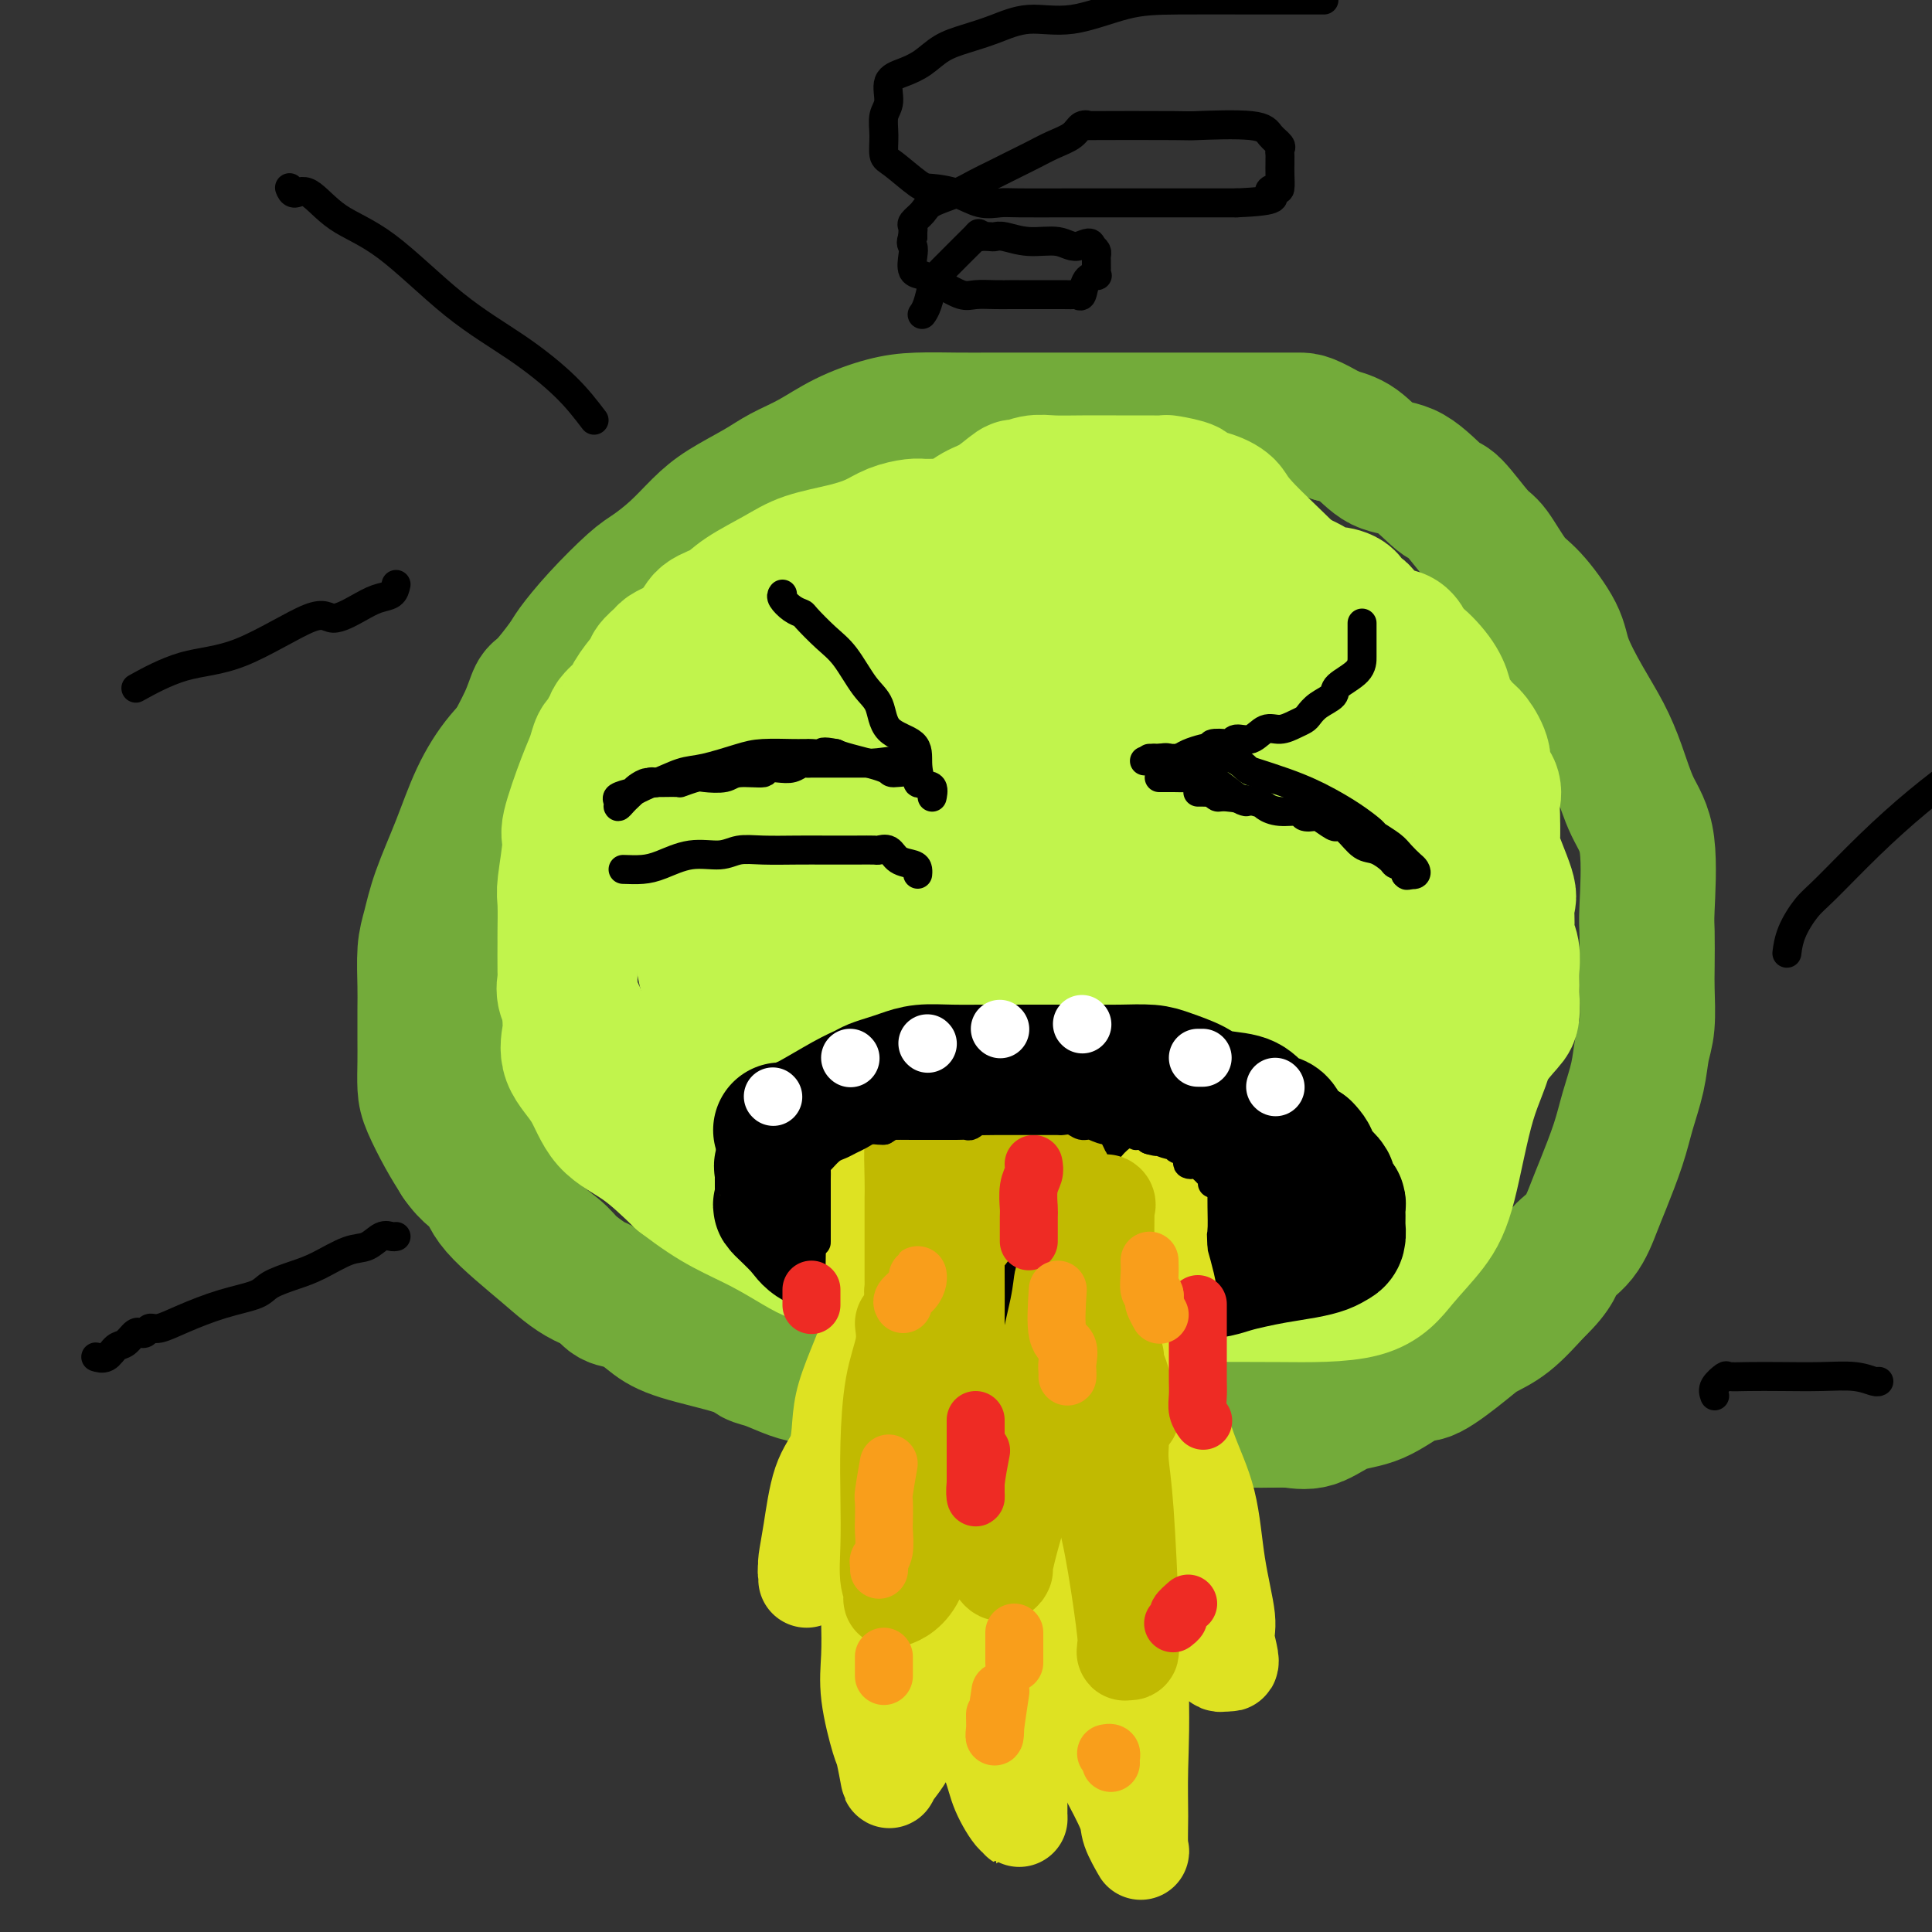 <svg viewBox='0 0 400 400' version='1.1' xmlns='http://www.w3.org/2000/svg' xmlns:xlink='http://www.w3.org/1999/xlink'><rect x="0" y="0" width="400" height="400" fill="#333333" stroke="none"/><g fill='none' stroke='rgb(115,171,58)' stroke-width='28' stroke-linecap='round' stroke-linejoin='round'><path d='M201,104c0.036,0.001 0.072,0.003 -2,0c-2.072,-0.003 -6.251,-0.009 -8,0c-1.749,0.009 -1.066,0.033 -2,0c-0.934,-0.033 -3.485,-0.121 -6,0c-2.515,0.121 -4.995,0.453 -7,1c-2.005,0.547 -3.535,1.310 -5,2c-1.465,0.690 -2.867,1.306 -4,2c-1.133,0.694 -1.999,1.467 -6,3c-4.001,1.533 -11.138,3.828 -16,6c-4.862,2.172 -7.450,4.222 -10,6c-2.550,1.778 -5.061,3.285 -6,4c-0.939,0.715 -0.304,0.637 -2,2c-1.696,1.363 -5.723,4.168 -8,6c-2.277,1.832 -2.804,2.692 -4,4c-1.196,1.308 -3.060,3.066 -4,5c-0.940,1.934 -0.955,4.045 -2,6c-1.045,1.955 -3.120,3.755 -5,6c-1.880,2.245 -3.565,4.936 -5,8c-1.435,3.064 -2.619,6.500 -4,10c-1.381,3.500 -2.958,7.063 -4,10c-1.042,2.937 -1.547,5.247 -2,7c-0.453,1.753 -0.853,2.950 -1,5c-0.147,2.050 -0.040,4.954 0,7c0.040,2.046 0.012,3.234 0,5c-0.012,1.766 -0.008,4.110 0,6c0.008,1.890 0.022,3.327 0,5c-0.022,1.673 -0.078,3.582 0,5c0.078,1.418 0.290,2.343 1,4c0.710,1.657 1.917,4.045 3,6c1.083,1.955 2.041,3.478 3,5'/><path d='M95,240c2.170,3.273 4.096,3.956 5,5c0.904,1.044 0.787,2.450 3,5c2.213,2.550 6.757,6.243 10,9c3.243,2.757 5.184,4.579 8,6c2.816,1.421 6.505,2.441 9,4c2.495,1.559 3.794,3.658 7,5c3.206,1.342 8.317,1.927 12,3c3.683,1.073 5.937,2.634 9,4c3.063,1.366 6.935,2.537 10,4c3.065,1.463 5.324,3.219 8,4c2.676,0.781 5.769,0.588 9,1c3.231,0.412 6.598,1.431 9,2c2.402,0.569 3.837,0.688 7,1c3.163,0.312 8.052,0.816 10,1c1.948,0.184 0.954,0.049 5,0c4.046,-0.049 13.131,-0.013 17,0c3.869,0.013 2.522,0.003 5,0c2.478,-0.003 8.779,0.002 13,0c4.221,-0.002 6.360,-0.011 8,0c1.640,0.011 2.781,0.042 4,0c1.219,-0.042 2.515,-0.156 4,0c1.485,0.156 3.159,0.582 5,0c1.841,-0.582 3.847,-2.172 6,-3c2.153,-0.828 4.451,-0.893 7,-2c2.549,-1.107 5.348,-3.256 7,-4c1.652,-0.744 2.155,-0.083 4,-1c1.845,-0.917 5.031,-3.411 7,-5c1.969,-1.589 2.723,-2.274 4,-3c1.277,-0.726 3.079,-1.493 5,-3c1.921,-1.507 3.960,-3.753 6,-6'/><path d='M318,267c4.336,-4.056 4.177,-5.696 5,-7c0.823,-1.304 2.629,-2.272 4,-4c1.371,-1.728 2.308,-4.218 3,-6c0.692,-1.782 1.141,-2.857 2,-5c0.859,-2.143 2.129,-5.354 3,-8c0.871,-2.646 1.344,-4.728 2,-7c0.656,-2.272 1.496,-4.733 2,-7c0.504,-2.267 0.671,-4.341 1,-6c0.329,-1.659 0.820,-2.903 1,-5c0.180,-2.097 0.051,-5.046 0,-7c-0.051,-1.954 -0.022,-2.914 0,-5c0.022,-2.086 0.039,-5.298 0,-7c-0.039,-1.702 -0.134,-1.895 0,-5c0.134,-3.105 0.498,-9.121 0,-13c-0.498,-3.879 -1.857,-5.622 -3,-8c-1.143,-2.378 -2.071,-5.392 -3,-8c-0.929,-2.608 -1.858,-4.810 -3,-7c-1.142,-2.190 -2.496,-4.368 -4,-7c-1.504,-2.632 -3.159,-5.717 -4,-8c-0.841,-2.283 -0.869,-3.762 -2,-6c-1.131,-2.238 -3.364,-5.234 -5,-7c-1.636,-1.766 -2.676,-2.300 -4,-4c-1.324,-1.700 -2.933,-4.564 -4,-6c-1.067,-1.436 -1.593,-1.443 -3,-3c-1.407,-1.557 -3.694,-4.665 -5,-6c-1.306,-1.335 -1.629,-0.896 -3,-2c-1.371,-1.104 -3.790,-3.749 -6,-5c-2.210,-1.251 -4.210,-1.106 -6,-2c-1.790,-0.894 -3.368,-2.827 -5,-4c-1.632,-1.173 -3.316,-1.587 -5,-2'/><path d='M276,90c-5.217,-3.000 -5.759,-3.000 -7,-3c-1.241,0.000 -3.181,0.000 -4,0c-0.819,-0.000 -0.517,-0.000 -2,0c-1.483,0.000 -4.751,0.000 -6,0c-1.249,-0.000 -0.479,-0.000 -2,0c-1.521,0.000 -5.335,0.000 -8,0c-2.665,-0.000 -4.183,-0.000 -5,0c-0.817,0.000 -0.935,0.000 -4,0c-3.065,-0.000 -9.077,-0.000 -11,0c-1.923,0.000 0.243,0.002 -3,0c-3.243,-0.002 -11.895,-0.007 -17,0c-5.105,0.007 -6.664,0.025 -9,0c-2.336,-0.025 -5.450,-0.092 -8,0c-2.550,0.092 -4.535,0.344 -7,1c-2.465,0.656 -5.411,1.715 -8,3c-2.589,1.285 -4.820,2.796 -7,4c-2.180,1.204 -4.308,2.099 -6,3c-1.692,0.901 -2.949,1.806 -5,3c-2.051,1.194 -4.895,2.676 -7,4c-2.105,1.324 -3.472,2.491 -5,4c-1.528,1.509 -3.218,3.360 -5,5c-1.782,1.640 -3.654,3.069 -5,4c-1.346,0.931 -2.164,1.363 -4,3c-1.836,1.637 -4.691,4.477 -7,7c-2.309,2.523 -4.073,4.727 -5,6c-0.927,1.273 -1.017,1.615 -2,3c-0.983,1.385 -2.857,3.813 -4,5c-1.143,1.187 -1.554,1.133 -2,2c-0.446,0.867 -0.928,2.657 -2,5c-1.072,2.343 -2.735,5.241 -4,8c-1.265,2.759 -2.133,5.380 -3,8'/><path d='M102,165c-1.691,5.102 -1.420,7.357 -2,10c-0.580,2.643 -2.012,5.674 -3,8c-0.988,2.326 -1.533,3.949 -2,6c-0.467,2.051 -0.857,4.532 -1,7c-0.143,2.468 -0.038,4.923 0,7c0.038,2.077 0.010,3.775 0,5c-0.010,1.225 -0.003,1.976 0,3c0.003,1.024 0.002,2.320 0,4c-0.002,1.680 -0.006,3.743 0,5c0.006,1.257 0.021,1.708 0,3c-0.021,1.292 -0.078,3.426 0,5c0.078,1.574 0.291,2.588 1,4c0.709,1.412 1.915,3.222 2,4c0.085,0.778 -0.952,0.522 0,2c0.952,1.478 3.891,4.688 6,7c2.109,2.312 3.387,3.726 4,5c0.613,1.274 0.560,2.407 2,4c1.440,1.593 4.374,3.644 6,5c1.626,1.356 1.942,2.017 3,3c1.058,0.983 2.856,2.289 4,3c1.144,0.711 1.635,0.826 2,1c0.365,0.174 0.604,0.405 1,1c0.396,0.595 0.949,1.552 2,2c1.051,0.448 2.599,0.386 4,1c1.401,0.614 2.656,1.904 4,3c1.344,1.096 2.778,1.999 6,3c3.222,1.001 8.231,2.100 11,3c2.769,0.900 3.299,1.602 4,2c0.701,0.398 1.573,0.492 3,1c1.427,0.508 3.408,1.431 5,2c1.592,0.569 2.796,0.785 4,1'/><path d='M168,285c7.749,2.954 6.621,2.339 7,2c0.379,-0.339 2.264,-0.402 5,0c2.736,0.402 6.321,1.271 10,2c3.679,0.729 7.452,1.320 12,2c4.548,0.680 9.873,1.450 14,2c4.127,0.550 7.058,0.879 9,1c1.942,0.121 2.895,0.032 4,0c1.105,-0.032 2.362,-0.009 3,0c0.638,0.009 0.658,0.002 1,0c0.342,-0.002 1.007,-0.001 2,0c0.993,0.001 2.314,-0.000 4,0c1.686,0.000 3.736,0.001 7,0c3.264,-0.001 7.742,-0.003 10,0c2.258,0.003 2.295,0.013 4,0c1.705,-0.013 5.080,-0.048 7,0c1.920,0.048 2.387,0.180 3,0c0.613,-0.180 1.371,-0.671 2,-1c0.629,-0.329 1.128,-0.495 2,-1c0.872,-0.505 2.119,-1.349 3,-2c0.881,-0.651 1.398,-1.109 2,-1c0.602,0.109 1.288,0.786 2,0c0.712,-0.786 1.448,-3.034 2,-4c0.552,-0.966 0.919,-0.651 2,-1c1.081,-0.349 2.878,-1.362 4,-2c1.122,-0.638 1.571,-0.903 2,-1c0.429,-0.097 0.837,-0.028 1,0c0.163,0.028 0.082,0.014 0,0'/></g>
<g fill='none' stroke='rgb(193,244,76)' stroke-width='28' stroke-linecap='round' stroke-linejoin='round'><path d='M140,134c-0.793,0.362 -1.586,0.724 -2,1c-0.414,0.276 -0.448,0.466 -1,1c-0.552,0.534 -1.623,1.412 -2,2c-0.377,0.588 -0.060,0.886 0,1c0.060,0.114 -0.137,0.044 -1,1c-0.863,0.956 -2.392,2.937 -3,4c-0.608,1.063 -0.295,1.206 -1,2c-0.705,0.794 -2.427,2.239 -3,3c-0.573,0.761 0.001,0.839 0,1c-0.001,0.161 -0.579,0.403 -1,1c-0.421,0.597 -0.685,1.547 -1,2c-0.315,0.453 -0.682,0.409 -1,1c-0.318,0.591 -0.586,1.818 -1,3c-0.414,1.182 -0.972,2.318 -2,5c-1.028,2.682 -2.524,6.909 -3,9c-0.476,2.091 0.069,2.047 0,4c-0.069,1.953 -0.751,5.904 -1,8c-0.249,2.096 -0.066,2.339 0,4c0.066,1.661 0.016,4.741 0,6c-0.016,1.259 0.002,0.698 0,2c-0.002,1.302 -0.026,4.468 0,6c0.026,1.532 0.101,1.429 0,2c-0.101,0.571 -0.379,1.814 0,3c0.379,1.186 1.416,2.314 2,3c0.584,0.686 0.717,0.929 1,2c0.283,1.071 0.716,2.970 1,4c0.284,1.030 0.419,1.190 1,2c0.581,0.810 1.609,2.269 2,3c0.391,0.731 0.144,0.735 1,2c0.856,1.265 2.816,3.790 4,5c1.184,1.210 1.592,1.105 2,1'/><path d='M131,228c2.987,4.158 3.454,3.553 4,4c0.546,0.447 1.172,1.946 2,3c0.828,1.054 1.858,1.662 3,2c1.142,0.338 2.396,0.406 4,1c1.604,0.594 3.558,1.713 5,3c1.442,1.287 2.371,2.742 4,4c1.629,1.258 3.956,2.319 6,3c2.044,0.681 3.805,0.983 6,2c2.195,1.017 4.824,2.750 7,4c2.176,1.250 3.898,2.018 7,3c3.102,0.982 7.585,2.180 10,3c2.415,0.820 2.763,1.263 4,2c1.237,0.737 3.362,1.767 5,2c1.638,0.233 2.789,-0.330 4,0c1.211,0.330 2.482,1.552 5,2c2.518,0.448 6.283,0.120 8,0c1.717,-0.120 1.387,-0.032 3,0c1.613,0.032 5.171,0.010 8,0c2.829,-0.010 4.930,-0.007 7,0c2.070,0.007 4.110,0.019 7,0c2.890,-0.019 6.630,-0.067 9,0c2.370,0.067 3.370,0.251 5,0c1.630,-0.251 3.889,-0.938 6,-2c2.111,-1.062 4.072,-2.500 6,-4c1.928,-1.500 3.822,-3.061 5,-4c1.178,-0.939 1.641,-1.256 3,-3c1.359,-1.744 3.613,-4.915 5,-7c1.387,-2.085 1.908,-3.085 3,-5c1.092,-1.915 2.756,-4.746 4,-7c1.244,-2.254 2.070,-3.930 3,-7c0.930,-3.070 1.965,-7.535 3,-12'/><path d='M292,215c0.928,-4.123 0.249,-4.931 0,-7c-0.249,-2.069 -0.066,-5.398 0,-8c0.066,-2.602 0.015,-4.475 0,-7c-0.015,-2.525 0.006,-5.702 0,-9c-0.006,-3.298 -0.039,-6.718 0,-9c0.039,-2.282 0.151,-3.426 0,-7c-0.151,-3.574 -0.564,-9.577 -1,-12c-0.436,-2.423 -0.894,-1.266 -2,-3c-1.106,-1.734 -2.860,-6.358 -5,-10c-2.140,-3.642 -4.665,-6.302 -6,-8c-1.335,-1.698 -1.479,-2.434 -2,-4c-0.521,-1.566 -1.420,-3.964 -5,-8c-3.580,-4.036 -9.841,-9.711 -13,-13c-3.159,-3.289 -3.215,-4.191 -4,-5c-0.785,-0.809 -2.299,-1.523 -4,-2c-1.701,-0.477 -3.589,-0.716 -4,-1c-0.411,-0.284 0.655,-0.612 0,-1c-0.655,-0.388 -3.033,-0.836 -4,-1c-0.967,-0.164 -0.525,-0.044 -1,0c-0.475,0.044 -1.866,0.012 -3,0c-1.134,-0.012 -2.011,-0.004 -3,0c-0.989,0.004 -2.090,0.006 -4,0c-1.910,-0.006 -4.628,-0.018 -7,0c-2.372,0.018 -4.399,0.067 -6,0c-1.601,-0.067 -2.777,-0.251 -4,0c-1.223,0.251 -2.493,0.937 -3,1c-0.507,0.063 -0.249,-0.499 -1,0c-0.751,0.499 -2.510,2.057 -4,3c-1.490,0.943 -2.711,1.269 -4,2c-1.289,0.731 -2.644,1.865 -4,3'/><path d='M198,109c-3.329,2.344 -3.651,3.706 -5,5c-1.349,1.294 -3.725,2.522 -6,4c-2.275,1.478 -4.450,3.205 -6,5c-1.550,1.795 -2.476,3.657 -5,6c-2.524,2.343 -6.644,5.169 -9,8c-2.356,2.831 -2.946,5.669 -5,9c-2.054,3.331 -5.572,7.154 -8,11c-2.428,3.846 -3.765,7.714 -5,11c-1.235,3.286 -2.367,5.991 -3,9c-0.633,3.009 -0.768,6.321 -1,9c-0.232,2.679 -0.560,4.724 0,9c0.560,4.276 2.010,10.784 4,15c1.990,4.216 4.520,6.142 7,9c2.480,2.858 4.910,6.649 9,10c4.090,3.351 9.838,6.261 13,8c3.162,1.739 3.736,2.306 6,3c2.264,0.694 6.217,1.516 11,2c4.783,0.484 10.396,0.629 14,0c3.604,-0.629 5.199,-2.031 8,-4c2.801,-1.969 6.807,-4.506 10,-8c3.193,-3.494 5.571,-7.945 8,-13c2.429,-5.055 4.907,-10.713 6,-16c1.093,-5.287 0.801,-10.201 1,-14c0.199,-3.799 0.891,-6.481 1,-9c0.109,-2.519 -0.363,-4.873 0,-6c0.363,-1.127 1.561,-1.025 0,-1c-1.561,0.025 -5.879,-0.026 -7,0c-1.121,0.026 0.957,0.131 -1,0c-1.957,-0.131 -7.950,-0.497 -13,0c-5.050,0.497 -9.157,1.856 -13,4c-3.843,2.144 -7.421,5.072 -11,8'/><path d='M198,183c-5.300,2.839 -6.551,3.936 -8,6c-1.449,2.064 -3.095,5.095 -4,8c-0.905,2.905 -1.070,5.686 -1,8c0.070,2.314 0.376,4.162 1,6c0.624,1.838 1.566,3.666 3,5c1.434,1.334 3.359,2.174 6,3c2.641,0.826 5.997,1.637 11,2c5.003,0.363 11.653,0.277 16,0c4.347,-0.277 6.391,-0.744 9,-2c2.609,-1.256 5.785,-3.302 8,-5c2.215,-1.698 3.470,-3.047 5,-7c1.530,-3.953 3.334,-10.508 4,-14c0.666,-3.492 0.193,-3.920 0,-5c-0.193,-1.080 -0.108,-2.811 0,-5c0.108,-2.189 0.238,-4.834 0,-6c-0.238,-1.166 -0.844,-0.852 -2,-1c-1.156,-0.148 -2.861,-0.758 -5,-1c-2.139,-0.242 -4.712,-0.114 -8,0c-3.288,0.114 -7.291,0.216 -12,0c-4.709,-0.216 -10.122,-0.748 -15,0c-4.878,0.748 -9.219,2.777 -13,5c-3.781,2.223 -7.000,4.640 -10,7c-3.000,2.360 -5.779,4.661 -8,7c-2.221,2.339 -3.885,4.715 -5,7c-1.115,2.285 -1.683,4.480 -2,7c-0.317,2.520 -0.383,5.366 0,8c0.383,2.634 1.216,5.057 2,7c0.784,1.943 1.519,3.408 5,5c3.481,1.592 9.709,3.312 14,4c4.291,0.688 6.646,0.344 9,0'/><path d='M198,232c5.507,1.055 7.774,1.694 11,0c3.226,-1.694 7.411,-5.719 11,-9c3.589,-3.281 6.584,-5.817 9,-9c2.416,-3.183 4.254,-7.014 6,-11c1.746,-3.986 3.400,-8.128 4,-12c0.600,-3.872 0.147,-7.474 0,-11c-0.147,-3.526 0.013,-6.978 0,-10c-0.013,-3.022 -0.198,-5.616 0,-8c0.198,-2.384 0.779,-4.559 0,-7c-0.779,-2.441 -2.918,-5.148 -4,-7c-1.082,-1.852 -1.106,-2.850 -4,-5c-2.894,-2.150 -8.659,-5.452 -11,-7c-2.341,-1.548 -1.258,-1.343 -4,-2c-2.742,-0.657 -9.309,-2.176 -14,-3c-4.691,-0.824 -7.506,-0.953 -10,-1c-2.494,-0.047 -4.666,-0.012 -6,0c-1.334,0.012 -1.829,-0.001 -3,0c-1.171,0.001 -3.019,0.015 -4,0c-0.981,-0.015 -1.096,-0.059 -2,0c-0.904,0.059 -2.597,0.220 -4,1c-1.403,0.780 -2.517,2.181 -4,3c-1.483,0.819 -3.336,1.058 -5,2c-1.664,0.942 -3.139,2.586 -5,4c-1.861,1.414 -4.109,2.599 -6,4c-1.891,1.401 -3.425,3.018 -5,4c-1.575,0.982 -3.190,1.329 -4,2c-0.810,0.671 -0.815,1.664 -1,2c-0.185,0.336 -0.550,0.013 -1,0c-0.450,-0.013 -0.986,0.282 -1,0c-0.014,-0.282 0.493,-1.141 1,-2'/><path d='M142,150c-5.810,2.332 -1.834,-1.838 1,-4c2.834,-2.162 4.525,-2.315 5,-3c0.475,-0.685 -0.268,-1.903 2,-4c2.268,-2.097 7.547,-5.073 11,-7c3.453,-1.927 5.081,-2.804 7,-4c1.919,-1.196 4.131,-2.711 6,-4c1.869,-1.289 3.395,-2.352 5,-3c1.605,-0.648 3.288,-0.881 5,-2c1.712,-1.119 3.453,-3.123 5,-4c1.547,-0.877 2.899,-0.627 4,-1c1.101,-0.373 1.952,-1.368 5,-2c3.048,-0.632 8.294,-0.901 12,-1c3.706,-0.099 5.874,-0.027 9,0c3.126,0.027 7.210,0.010 10,0c2.790,-0.010 4.284,-0.011 6,0c1.716,0.011 3.653,0.036 5,0c1.347,-0.036 2.103,-0.132 3,0c0.897,0.132 1.935,0.492 3,1c1.065,0.508 2.158,1.166 3,2c0.842,0.834 1.432,1.846 3,4c1.568,2.154 4.112,5.449 6,8c1.888,2.551 3.120,4.356 4,6c0.880,1.644 1.410,3.126 2,5c0.590,1.874 1.241,4.142 2,7c0.759,2.858 1.628,6.308 2,8c0.372,1.692 0.249,1.626 0,1c-0.249,-0.626 -0.625,-1.813 -1,-3'/><path d='M267,150c0.404,1.678 -1.086,-3.128 -2,-6c-0.914,-2.872 -1.253,-3.809 -2,-5c-0.747,-1.191 -1.903,-2.634 -3,-4c-1.097,-1.366 -2.137,-2.653 -3,-4c-0.863,-1.347 -1.550,-2.753 -3,-4c-1.450,-1.247 -3.664,-2.336 -5,-3c-1.336,-0.664 -1.793,-0.903 -2,-1c-0.207,-0.097 -0.165,-0.050 -1,0c-0.835,0.050 -2.549,0.104 -4,0c-1.451,-0.104 -2.641,-0.368 -4,-1c-1.359,-0.632 -2.889,-1.634 -5,-2c-2.111,-0.366 -4.805,-0.098 -6,0c-1.195,0.098 -0.892,0.025 -1,0c-0.108,-0.025 -0.626,-0.004 -1,0c-0.374,0.004 -0.603,-0.010 -1,0c-0.397,0.010 -0.963,0.045 -2,0c-1.037,-0.045 -2.544,-0.169 -4,0c-1.456,0.169 -2.860,0.631 -4,1c-1.140,0.369 -2.015,0.647 -3,1c-0.985,0.353 -2.081,0.783 -3,1c-0.919,0.217 -1.662,0.222 -2,1c-0.338,0.778 -0.273,2.328 -1,3c-0.727,0.672 -2.247,0.467 -3,1c-0.753,0.533 -0.738,1.803 -1,3c-0.262,1.197 -0.801,2.322 -1,3c-0.199,0.678 -0.057,0.908 0,1c0.057,0.092 0.028,0.046 0,0'/><path d='M193,109c-0.344,-0.005 -0.688,-0.009 -1,0c-0.312,0.009 -0.593,0.033 -1,0c-0.407,-0.033 -0.940,-0.123 -2,0c-1.060,0.123 -2.647,0.458 -4,1c-1.353,0.542 -2.473,1.292 -4,2c-1.527,0.708 -3.460,1.373 -6,2c-2.540,0.627 -5.685,1.217 -8,2c-2.315,0.783 -3.798,1.759 -6,3c-2.202,1.241 -5.123,2.746 -7,4c-1.877,1.254 -2.712,2.256 -4,3c-1.288,0.744 -3.030,1.228 -4,2c-0.970,0.772 -1.168,1.830 -2,3c-0.832,1.170 -2.297,2.451 -4,5c-1.703,2.549 -3.645,6.365 -5,8c-1.355,1.635 -2.124,1.090 -3,2c-0.876,0.910 -1.860,3.275 -3,5c-1.140,1.725 -2.438,2.809 -3,4c-0.562,1.191 -0.389,2.489 -1,4c-0.611,1.511 -2.006,3.236 -3,5c-0.994,1.764 -1.587,3.568 -2,6c-0.413,2.432 -0.647,5.492 -1,8c-0.353,2.508 -0.826,4.466 -1,7c-0.174,2.534 -0.050,5.646 0,8c0.050,2.354 0.026,3.950 0,7c-0.026,3.050 -0.054,7.554 0,10c0.054,2.446 0.188,2.833 0,4c-0.188,1.167 -0.700,3.114 0,5c0.700,1.886 2.610,3.712 4,6c1.390,2.288 2.259,5.039 4,7c1.741,1.961 4.355,3.132 7,5c2.645,1.868 5.323,4.434 8,7'/><path d='M141,244c3.975,3.031 6.413,4.608 9,6c2.587,1.392 5.322,2.598 8,4c2.678,1.402 5.299,2.999 7,4c1.701,1.001 2.480,1.407 4,2c1.520,0.593 3.779,1.374 6,2c2.221,0.626 4.405,1.096 8,2c3.595,0.904 8.603,2.243 14,3c5.397,0.757 11.183,0.932 20,1c8.817,0.068 20.665,0.029 29,0c8.335,-0.029 13.156,-0.048 19,0c5.844,0.048 12.712,0.162 17,-1c4.288,-1.162 5.998,-3.599 8,-6c2.002,-2.401 4.298,-4.764 6,-7c1.702,-2.236 2.810,-4.344 4,-9c1.190,-4.656 2.463,-11.860 4,-17c1.537,-5.140 3.336,-8.217 4,-12c0.664,-3.783 0.191,-8.272 0,-12c-0.191,-3.728 -0.099,-6.694 0,-10c0.099,-3.306 0.206,-6.952 0,-10c-0.206,-3.048 -0.725,-5.497 -2,-9c-1.275,-3.503 -3.307,-8.058 -6,-12c-2.693,-3.942 -6.048,-7.270 -9,-10c-2.952,-2.730 -5.502,-4.860 -9,-7c-3.498,-2.140 -7.945,-4.288 -12,-6c-4.055,-1.712 -7.719,-2.988 -12,-4c-4.281,-1.012 -9.180,-1.760 -12,-2c-2.820,-0.240 -3.560,0.028 -4,0c-0.440,-0.028 -0.580,-0.354 -2,0c-1.420,0.354 -4.120,1.387 -7,3c-2.880,1.613 -5.940,3.807 -9,6'/><path d='M224,143c-5.378,2.502 -9.823,4.258 -14,6c-4.177,1.742 -8.087,3.469 -11,5c-2.913,1.531 -4.829,2.867 -6,4c-1.171,1.133 -1.599,2.065 -2,3c-0.401,0.935 -0.777,1.874 -2,4c-1.223,2.126 -3.294,5.440 -4,7c-0.706,1.560 -0.046,1.366 0,4c0.046,2.634 -0.523,8.094 -1,11c-0.477,2.906 -0.863,3.257 -1,4c-0.137,0.743 -0.026,1.880 0,2c0.026,0.120 -0.031,-0.775 0,-2c0.031,-1.225 0.152,-2.781 0,-5c-0.152,-2.219 -0.577,-5.102 1,-9c1.577,-3.898 5.158,-8.813 9,-12c3.842,-3.187 7.947,-4.648 12,-6c4.053,-1.352 8.055,-2.595 12,-3c3.945,-0.405 7.832,0.028 12,0c4.168,-0.028 8.619,-0.516 11,0c2.381,0.516 2.694,2.036 4,3c1.306,0.964 3.604,1.373 5,3c1.396,1.627 1.891,4.472 3,7c1.109,2.528 2.833,4.738 5,9c2.167,4.262 4.777,10.575 6,15c1.223,4.425 1.060,6.960 1,10c-0.060,3.040 -0.017,6.583 0,9c0.017,2.417 0.009,3.709 0,5'/><path d='M264,217c-0.768,4.163 -3.187,2.572 -4,2c-0.813,-0.572 -0.021,-0.125 0,0c0.021,0.125 -0.730,-0.073 -1,0c-0.270,0.073 -0.059,0.416 0,1c0.059,0.584 -0.034,1.407 0,1c0.034,-0.407 0.195,-2.045 1,-3c0.805,-0.955 2.255,-1.229 3,-3c0.745,-1.771 0.785,-5.040 2,-9c1.215,-3.960 3.605,-8.611 5,-12c1.395,-3.389 1.795,-5.517 2,-10c0.205,-4.483 0.216,-11.321 0,-16c-0.216,-4.679 -0.659,-7.197 -2,-11c-1.341,-3.803 -3.580,-8.890 -6,-13c-2.420,-4.110 -5.020,-7.244 -7,-10c-1.980,-2.756 -3.340,-5.133 -6,-7c-2.660,-1.867 -6.620,-3.222 -8,-4c-1.380,-0.778 -0.179,-0.979 0,-1c0.179,-0.021 -0.663,0.137 -1,0c-0.337,-0.137 -0.168,-0.568 0,-1'/><path d='M242,121c-2.339,-2.184 -0.686,-1.146 0,-1c0.686,0.146 0.405,-0.602 1,-1c0.595,-0.398 2.065,-0.446 3,-1c0.935,-0.554 1.335,-1.612 2,-2c0.665,-0.388 1.597,-0.105 2,0c0.403,0.105 0.278,0.033 1,0c0.722,-0.033 2.290,-0.028 3,0c0.710,0.028 0.561,0.078 1,0c0.439,-0.078 1.467,-0.284 3,0c1.533,0.284 3.570,1.059 6,2c2.430,0.941 5.252,2.050 7,3c1.748,0.950 2.422,1.743 3,2c0.578,0.257 1.062,-0.021 2,0c0.938,0.021 2.331,0.341 3,1c0.669,0.659 0.614,1.657 1,2c0.386,0.343 1.214,0.033 2,1c0.786,0.967 1.530,3.213 3,4c1.470,0.787 3.665,0.115 5,1c1.335,0.885 1.809,3.327 2,4c0.191,0.673 0.100,-0.422 1,0c0.900,0.422 2.793,2.362 4,4c1.207,1.638 1.729,2.973 2,4c0.271,1.027 0.291,1.744 1,3c0.709,1.256 2.106,3.049 3,4c0.894,0.951 1.283,1.059 2,2c0.717,0.941 1.761,2.716 2,4c0.239,1.284 -0.328,2.076 0,3c0.328,0.924 1.552,1.980 2,3c0.448,1.020 0.121,2.005 0,3c-0.121,0.995 -0.034,1.998 0,3c0.034,1.002 0.017,2.001 0,3'/><path d='M309,172c0.127,2.775 -0.555,2.213 0,4c0.555,1.787 2.349,5.923 3,8c0.651,2.077 0.160,2.096 0,3c-0.160,0.904 0.010,2.694 0,4c-0.010,1.306 -0.199,2.130 0,3c0.199,0.870 0.786,1.788 1,3c0.214,1.212 0.054,2.719 0,4c-0.054,1.281 -0.004,2.336 0,3c0.004,0.664 -0.039,0.936 0,2c0.039,1.064 0.160,2.921 0,4c-0.160,1.079 -0.600,1.382 -2,3c-1.400,1.618 -3.758,4.553 -5,6c-1.242,1.447 -1.367,1.407 -2,2c-0.633,0.593 -1.774,1.819 -3,3c-1.226,1.181 -2.538,2.316 -4,3c-1.462,0.684 -3.074,0.917 -4,1c-0.926,0.083 -1.165,0.018 -2,0c-0.835,-0.018 -2.265,0.013 -3,0c-0.735,-0.013 -0.773,-0.069 -2,0c-1.227,0.069 -3.642,0.262 -5,0c-1.358,-0.262 -1.659,-0.981 -3,-2c-1.341,-1.019 -3.722,-2.338 -9,-10c-5.278,-7.662 -13.453,-21.665 -19,-31c-5.547,-9.335 -8.467,-14.001 -12,-19c-3.533,-4.999 -7.678,-10.331 -11,-15c-3.322,-4.669 -5.821,-8.677 -8,-12c-2.179,-3.323 -4.038,-5.963 -6,-8c-1.962,-2.037 -4.028,-3.472 -6,-4c-1.972,-0.528 -3.849,-0.151 -6,0c-2.151,0.151 -4.575,0.075 -7,0'/><path d='M194,127c-3.795,0.050 -6.782,0.174 -10,0c-3.218,-0.174 -6.666,-0.646 -10,0c-3.334,0.646 -6.554,2.411 -9,4c-2.446,1.589 -4.120,3.003 -5,4c-0.880,0.997 -0.968,1.576 -2,4c-1.032,2.424 -3.009,6.693 -4,9c-0.991,2.307 -0.996,2.653 -1,5c-0.004,2.347 -0.006,6.696 0,10c0.006,3.304 0.019,5.562 1,9c0.981,3.438 2.931,8.057 5,12c2.069,3.943 4.258,7.209 6,10c1.742,2.791 3.038,5.107 7,10c3.962,4.893 10.591,12.362 14,16c3.409,3.638 3.599,3.444 6,5c2.401,1.556 7.013,4.862 10,7c2.987,2.138 4.348,3.109 7,4c2.652,0.891 6.595,1.701 9,2c2.405,0.299 3.273,0.087 5,0c1.727,-0.087 4.314,-0.047 7,0c2.686,0.047 5.469,0.102 9,0c3.531,-0.102 7.808,-0.361 12,-1c4.192,-0.639 8.298,-1.656 11,-3c2.702,-1.344 3.998,-3.014 5,-4c1.002,-0.986 1.708,-1.289 2,-2c0.292,-0.711 0.168,-1.829 0,-4c-0.168,-2.171 -0.380,-5.394 0,-8c0.380,-2.606 1.350,-4.596 0,-10c-1.350,-5.404 -5.022,-14.222 -7,-18c-1.978,-3.778 -2.263,-2.517 -4,-4c-1.737,-1.483 -4.925,-5.709 -8,-9c-3.075,-3.291 -6.038,-5.645 -9,-8'/><path d='M241,167c-5.121,-4.248 -7.423,-4.368 -10,-5c-2.577,-0.632 -5.427,-1.776 -10,-3c-4.573,-1.224 -10.867,-2.528 -15,-3c-4.133,-0.472 -6.104,-0.112 -8,0c-1.896,0.112 -3.719,-0.023 -6,0c-2.281,0.023 -5.022,0.203 -6,0c-0.978,-0.203 -0.193,-0.790 -1,0c-0.807,0.790 -3.204,2.958 -4,4c-0.796,1.042 0.011,0.958 0,2c-0.011,1.042 -0.840,3.210 -1,5c-0.160,1.790 0.348,3.202 0,4c-0.348,0.798 -1.554,0.981 0,5c1.554,4.019 5.866,11.873 10,18c4.134,6.127 8.088,10.525 11,13c2.912,2.475 4.780,3.027 7,4c2.220,0.973 4.791,2.368 6,3c1.209,0.632 1.056,0.501 1,0c-0.056,-0.501 -0.015,-1.371 0,-2c0.015,-0.629 0.004,-1.015 0,-3c-0.004,-1.985 -0.001,-5.567 0,-7c0.001,-1.433 0.001,-0.716 0,0'/><path d='M213,185c-0.965,0.013 -1.931,0.027 -2,0c-0.069,-0.027 0.757,-0.093 0,0c-0.757,0.093 -3.099,0.346 -5,1c-1.901,0.654 -3.363,1.711 -4,2c-0.637,0.289 -0.450,-0.188 -1,1c-0.550,1.188 -1.837,4.042 -3,6c-1.163,1.958 -2.204,3.021 -3,4c-0.796,0.979 -1.349,1.876 -2,3c-0.651,1.124 -1.402,2.476 -2,4c-0.598,1.524 -1.043,3.222 -1,3c0.043,-0.222 0.573,-2.362 0,-4c-0.573,-1.638 -2.250,-2.773 -3,-3c-0.750,-0.227 -0.572,0.455 0,1c0.572,0.545 1.539,0.955 2,2c0.461,1.045 0.418,2.727 1,5c0.582,2.273 1.791,5.136 3,8'/><path d='M193,218c1.822,3.156 3.378,3.044 4,3c0.622,-0.044 0.311,-0.022 0,0'/></g>
<g fill='none' stroke='rgb(0,0,0)' stroke-width='28' stroke-linecap='round' stroke-linejoin='round'><path d='M162,234c-0.313,-0.030 -0.625,-0.060 0,0c0.625,0.060 2.188,0.209 3,0c0.812,-0.209 0.874,-0.777 1,-1c0.126,-0.223 0.316,-0.101 2,-1c1.684,-0.899 4.862,-2.818 7,-4c2.138,-1.182 3.235,-1.627 4,-2c0.765,-0.373 1.199,-0.674 2,-1c0.801,-0.326 1.971,-0.676 3,-1c1.029,-0.324 1.917,-0.623 3,-1c1.083,-0.377 2.361,-0.833 4,-1c1.639,-0.167 3.640,-0.045 6,0c2.360,0.045 5.079,0.012 8,0c2.921,-0.012 6.043,-0.003 8,0c1.957,0.003 2.748,0.001 4,0c1.252,-0.001 2.964,-0.001 4,0c1.036,0.001 1.395,0.002 2,0c0.605,-0.002 1.457,-0.009 3,0c1.543,0.009 3.778,0.034 6,0c2.222,-0.034 4.430,-0.126 6,0c1.570,0.126 2.503,0.470 4,1c1.497,0.530 3.560,1.246 5,2c1.440,0.754 2.259,1.547 4,2c1.741,0.453 4.405,0.566 6,1c1.595,0.434 2.121,1.188 3,2c0.879,0.812 2.112,1.682 3,2c0.888,0.318 1.431,0.086 2,1c0.569,0.914 1.162,2.976 2,4c0.838,1.024 1.919,1.012 3,1'/><path d='M270,238c2.150,2.135 1.024,2.474 1,3c-0.024,0.526 1.055,1.240 2,2c0.945,0.760 1.756,1.564 2,2c0.244,0.436 -0.078,0.502 0,1c0.078,0.498 0.557,1.429 1,2c0.443,0.571 0.851,0.782 1,1c0.149,0.218 0.041,0.443 0,1c-0.041,0.557 -0.013,1.444 0,2c0.013,0.556 0.013,0.779 0,1c-0.013,0.221 -0.038,0.440 0,1c0.038,0.560 0.139,1.459 0,2c-0.139,0.541 -0.518,0.722 -1,1c-0.482,0.278 -1.065,0.651 -2,1c-0.935,0.349 -2.220,0.672 -4,1c-1.780,0.328 -4.053,0.661 -6,1c-1.947,0.339 -3.567,0.683 -5,1c-1.433,0.317 -2.678,0.607 -4,1c-1.322,0.393 -2.720,0.890 -4,1c-1.280,0.110 -2.441,-0.167 -4,0c-1.559,0.167 -3.516,0.780 -5,1c-1.484,0.220 -2.495,0.049 -4,0c-1.505,-0.049 -3.504,0.025 -5,0c-1.496,-0.025 -2.488,-0.150 -4,0c-1.512,0.150 -3.545,0.576 -5,1c-1.455,0.424 -2.331,0.846 -3,1c-0.669,0.154 -1.132,0.041 -2,0c-0.868,-0.041 -2.140,-0.011 -3,0c-0.860,0.011 -1.309,0.003 -2,0c-0.691,-0.003 -1.626,-0.001 -3,0c-1.374,0.001 -3.187,0.000 -5,0'/><path d='M206,266c-11.791,1.242 -7.270,0.348 -7,0c0.270,-0.348 -3.711,-0.149 -6,0c-2.289,0.149 -2.888,0.248 -4,0c-1.112,-0.248 -2.739,-0.843 -4,-1c-1.261,-0.157 -2.155,0.124 -3,0c-0.845,-0.124 -1.641,-0.652 -2,-1c-0.359,-0.348 -0.282,-0.517 -1,-1c-0.718,-0.483 -2.232,-1.279 -3,-2c-0.768,-0.721 -0.790,-1.367 -2,-2c-1.210,-0.633 -3.606,-1.252 -5,-2c-1.394,-0.748 -1.785,-1.624 -3,-3c-1.215,-1.376 -3.254,-3.251 -4,-4c-0.746,-0.749 -0.199,-0.372 0,-1c0.199,-0.628 0.052,-2.262 0,-3c-0.052,-0.738 -0.007,-0.581 0,-1c0.007,-0.419 -0.022,-1.416 0,-2c0.022,-0.584 0.096,-0.756 0,-1c-0.096,-0.244 -0.360,-0.559 0,-1c0.360,-0.441 1.345,-1.007 2,-1c0.655,0.007 0.979,0.587 2,0c1.021,-0.587 2.739,-2.339 4,-3c1.261,-0.661 2.065,-0.230 4,0c1.935,0.230 5.001,0.258 8,0c2.999,-0.258 5.929,-0.801 8,-1c2.071,-0.199 3.281,-0.053 5,0c1.719,0.053 3.945,0.014 6,0c2.055,-0.014 3.938,-0.004 6,0c2.062,0.004 4.303,0.001 6,0c1.697,-0.001 2.848,-0.001 4,0'/><path d='M217,236c8.103,-0.153 4.861,-0.036 5,0c0.139,0.036 3.660,-0.008 5,0c1.340,0.008 0.498,0.068 1,0c0.502,-0.068 2.349,-0.265 4,0c1.651,0.265 3.106,0.990 4,1c0.894,0.010 1.227,-0.695 2,0c0.773,0.695 1.986,2.792 3,4c1.014,1.208 1.828,1.528 3,2c1.172,0.472 2.700,1.097 4,2c1.300,0.903 2.370,2.083 3,3c0.630,0.917 0.820,1.570 0,1c-0.820,-0.570 -2.650,-2.362 -3,-3c-0.350,-0.638 0.779,-0.122 -1,-1c-1.779,-0.878 -6.465,-3.149 -9,-4c-2.535,-0.851 -2.917,-0.280 -5,-1c-2.083,-0.720 -5.866,-2.729 -9,-4c-3.134,-1.271 -5.618,-1.805 -7,-2c-1.382,-0.195 -1.660,-0.052 -2,0c-0.340,0.052 -0.741,0.014 -1,0c-0.259,-0.014 -0.378,-0.004 -1,0c-0.622,0.004 -1.749,0.001 -3,0c-1.251,-0.001 -2.625,-0.001 -4,0'/><path d='M206,234c-4.460,-0.293 -6.610,-0.025 -8,0c-1.390,0.025 -2.021,-0.191 -3,0c-0.979,0.191 -2.307,0.791 -3,1c-0.693,0.209 -0.753,0.028 -1,0c-0.247,-0.028 -0.682,0.097 -1,0c-0.318,-0.097 -0.519,-0.417 -1,0c-0.481,0.417 -1.242,1.570 -2,2c-0.758,0.430 -1.514,0.139 -2,0c-0.486,-0.139 -0.704,-0.124 -1,0c-0.296,0.124 -0.672,0.357 -1,1c-0.328,0.643 -0.610,1.696 -1,2c-0.390,0.304 -0.889,-0.140 -1,0c-0.111,0.140 0.167,0.864 0,1c-0.167,0.136 -0.778,-0.318 -1,0c-0.222,0.318 -0.057,1.406 0,2c0.057,0.594 0.004,0.694 0,1c-0.004,0.306 0.040,0.818 0,1c-0.040,0.182 -0.166,0.035 0,0c0.166,-0.035 0.624,0.043 1,0c0.376,-0.043 0.672,-0.208 1,0c0.328,0.208 0.690,0.788 2,1c1.310,0.212 3.568,0.057 5,0c1.432,-0.057 2.038,-0.015 4,0c1.962,0.015 5.278,0.004 7,0c1.722,-0.004 1.848,-0.001 2,0c0.152,0.001 0.329,0.000 1,0c0.671,-0.000 1.835,-0.000 3,0'/><path d='M206,246c4.257,0.464 1.900,0.124 1,0c-0.900,-0.124 -0.342,-0.033 1,0c1.342,0.033 3.470,0.009 5,0c1.530,-0.009 2.462,-0.002 3,0c0.538,0.002 0.680,0.001 2,0c1.320,-0.001 3.817,-0.000 5,0c1.183,0.000 1.052,0.000 1,0c-0.052,-0.000 -0.026,-0.000 0,0'/><path d='M224,246c0.000,0.000 0.100,0.100 0.1,0.1'/></g>
<g fill='none' stroke='rgb(0,0,0)' stroke-width='6' stroke-linecap='round' stroke-linejoin='round'><path d='M162,123c-0.167,0.226 -0.334,0.451 0,1c0.334,0.549 1.169,1.421 2,2c0.831,0.579 1.657,0.865 2,1c0.343,0.135 0.204,0.120 1,1c0.796,0.880 2.528,2.655 4,4c1.472,1.345 2.686,2.260 4,4c1.314,1.740 2.730,4.306 4,6c1.270,1.694 2.395,2.517 3,4c0.605,1.483 0.692,3.624 2,5c1.308,1.376 3.839,1.985 5,3c1.161,1.015 0.953,2.437 1,4c0.047,1.563 0.349,3.267 1,4c0.651,0.733 1.650,0.493 2,1c0.350,0.507 0.052,1.760 0,2c-0.052,0.240 0.144,-0.532 0,-1c-0.144,-0.468 -0.628,-0.633 -1,-1c-0.372,-0.367 -0.633,-0.938 -1,-1c-0.367,-0.062 -0.840,0.383 -1,0c-0.160,-0.383 -0.007,-1.594 -1,-2c-0.993,-0.406 -3.132,-0.006 -4,0c-0.868,0.006 -0.464,-0.383 -2,-1c-1.536,-0.617 -5.010,-1.462 -7,-2c-1.990,-0.538 -2.495,-0.769 -3,-1'/><path d='M173,156c-3.046,-0.619 -2.661,-0.166 -3,0c-0.339,0.166 -1.402,0.044 -2,0c-0.598,-0.044 -0.729,-0.010 -1,0c-0.271,0.010 -0.680,-0.004 -1,0c-0.320,0.004 -0.551,0.027 -2,0c-1.449,-0.027 -4.115,-0.105 -6,0c-1.885,0.105 -2.991,0.391 -5,1c-2.009,0.609 -4.923,1.539 -7,2c-2.077,0.461 -3.316,0.452 -5,1c-1.684,0.548 -3.813,1.652 -5,2c-1.187,0.348 -1.431,-0.062 -2,0c-0.569,0.062 -1.463,0.596 -2,1c-0.537,0.404 -0.718,0.680 -1,1c-0.282,0.320 -0.666,0.685 -1,1c-0.334,0.315 -0.617,0.579 -1,1c-0.383,0.421 -0.866,1.000 -1,1c-0.134,0.000 0.079,-0.577 0,-1c-0.079,-0.423 -0.451,-0.692 0,-1c0.451,-0.308 1.726,-0.654 3,-1'/><path d='M131,164c1.450,-0.918 3.576,-1.714 4,-2c0.424,-0.286 -0.853,-0.063 0,0c0.853,0.063 3.836,-0.035 5,0c1.164,0.035 0.510,0.201 1,0c0.490,-0.201 2.122,-0.771 3,-1c0.878,-0.229 1.000,-0.118 2,0c1.000,0.118 2.879,0.241 4,0c1.121,-0.241 1.483,-0.848 3,-1c1.517,-0.152 4.189,0.152 5,0c0.811,-0.152 -0.238,-0.759 0,-1c0.238,-0.241 1.765,-0.117 3,0c1.235,0.117 2.180,0.228 3,0c0.820,-0.228 1.514,-0.793 2,-1c0.486,-0.207 0.762,-0.055 1,0c0.238,0.055 0.436,0.015 1,0c0.564,-0.015 1.493,-0.004 2,0c0.507,0.004 0.591,0.001 1,0c0.409,-0.001 1.142,-0.000 2,0c0.858,0.000 1.841,0.000 2,0c0.159,-0.000 -0.504,-0.000 0,0c0.504,0.000 2.176,0.000 3,0c0.824,-0.000 0.799,-0.000 1,0c0.201,0.000 0.629,0.000 1,0c0.371,-0.000 0.686,-0.000 1,0'/><path d='M181,158c8.333,-1.000 4.167,-0.500 0,0'/><path d='M282,129c0.000,0.389 0.000,0.778 0,1c-0.000,0.222 -0.001,0.276 0,1c0.001,0.724 0.003,2.119 0,3c-0.003,0.881 -0.010,1.247 0,2c0.010,0.753 0.038,1.893 -1,3c-1.038,1.107 -3.142,2.180 -4,3c-0.858,0.820 -0.470,1.385 -1,2c-0.530,0.615 -1.979,1.279 -3,2c-1.021,0.721 -1.613,1.497 -2,2c-0.387,0.503 -0.567,0.731 -1,1c-0.433,0.269 -1.117,0.579 -2,1c-0.883,0.421 -1.963,0.954 -3,1c-1.037,0.046 -2.030,-0.394 -3,0c-0.970,0.394 -1.918,1.621 -3,2c-1.082,0.379 -2.299,-0.091 -3,0c-0.701,0.091 -0.885,0.743 -1,1c-0.115,0.257 -0.162,0.121 -1,0c-0.838,-0.121 -2.469,-0.226 -3,0c-0.531,0.226 0.038,0.782 0,1c-0.038,0.218 -0.682,0.097 -1,0c-0.318,-0.097 -0.311,-0.170 -1,0c-0.689,0.170 -2.074,0.581 -3,1c-0.926,0.419 -1.395,0.844 -2,1c-0.605,0.156 -1.348,0.042 -2,0c-0.652,-0.042 -1.214,-0.011 -2,0c-0.786,0.011 -1.796,0.003 -2,0c-0.204,-0.003 0.398,-0.002 1,0'/><path d='M239,157c-4.364,1.083 -0.773,0.291 1,0c1.773,-0.291 1.727,-0.080 2,0c0.273,0.080 0.865,0.028 2,0c1.135,-0.028 2.815,-0.034 4,0c1.185,0.034 1.877,0.106 3,0c1.123,-0.106 2.677,-0.390 4,0c1.323,0.390 2.414,1.455 3,2c0.586,0.545 0.665,0.571 2,1c1.335,0.429 3.924,1.260 6,2c2.076,0.740 3.640,1.388 5,2c1.360,0.612 2.518,1.189 4,2c1.482,0.811 3.289,1.855 5,3c1.711,1.145 3.327,2.391 4,3c0.673,0.609 0.404,0.583 1,1c0.596,0.417 2.056,1.278 3,2c0.944,0.722 1.372,1.304 2,2c0.628,0.696 1.457,1.506 2,2c0.543,0.494 0.800,0.671 1,1c0.200,0.329 0.343,0.808 0,1c-0.343,0.192 -1.171,0.096 -2,0'/><path d='M291,181c0.580,0.755 0.528,-0.359 0,-1c-0.528,-0.641 -1.534,-0.809 -2,-1c-0.466,-0.191 -0.391,-0.406 -1,-1c-0.609,-0.594 -1.901,-1.569 -3,-2c-1.099,-0.431 -2.004,-0.319 -3,-1c-0.996,-0.681 -2.083,-2.155 -3,-3c-0.917,-0.845 -1.665,-1.063 -2,-1c-0.335,0.063 -0.258,0.405 -1,0c-0.742,-0.405 -2.302,-1.558 -3,-2c-0.698,-0.442 -0.534,-0.174 -1,0c-0.466,0.174 -1.563,0.254 -2,0c-0.437,-0.254 -0.215,-0.843 -1,-1c-0.785,-0.157 -2.577,0.117 -4,0c-1.423,-0.117 -2.477,-0.623 -3,-1c-0.523,-0.377 -0.517,-0.623 -2,-1c-1.483,-0.377 -4.457,-0.886 -6,-1c-1.543,-0.114 -1.657,0.166 -2,0c-0.343,-0.166 -0.915,-0.776 -1,-1c-0.085,-0.224 0.317,-0.060 0,0c-0.317,0.060 -1.355,0.016 -2,0c-0.645,-0.016 -0.899,-0.005 -1,0c-0.101,0.005 -0.051,0.002 0,0'/><path d='M153,234c0.144,-0.453 0.287,-0.906 0,-1c-0.287,-0.094 -1.005,0.171 0,0c1.005,-0.171 3.732,-0.777 5,-1c1.268,-0.223 1.077,-0.064 1,0c-0.077,0.064 -0.038,0.032 0,0'/></g>
<g fill='none' stroke='rgb(222,226,34)' stroke-width='20' stroke-linecap='round' stroke-linejoin='round'><path d='M180,241c0.424,3.178 0.848,6.355 1,8c0.152,1.645 0.032,1.756 0,3c-0.032,1.244 0.023,3.619 0,6c-0.023,2.381 -0.125,4.767 0,7c0.125,2.233 0.477,4.312 0,7c-0.477,2.688 -1.784,5.984 -3,9c-1.216,3.016 -2.343,5.750 -3,8c-0.657,2.250 -0.845,4.014 -1,6c-0.155,1.986 -0.276,4.194 -1,6c-0.724,1.806 -2.050,3.210 -3,6c-0.950,2.790 -1.522,6.965 -2,10c-0.478,3.035 -0.861,4.931 -1,6c-0.139,1.069 -0.033,1.313 0,2c0.033,0.687 -0.009,1.818 0,2c0.009,0.182 0.067,-0.584 0,-1c-0.067,-0.416 -0.258,-0.481 0,-2c0.258,-1.519 0.965,-4.491 2,-8c1.035,-3.509 2.396,-7.557 4,-11c1.604,-3.443 3.449,-6.283 4,-8c0.551,-1.717 -0.192,-2.311 0,-2c0.192,0.311 1.320,1.527 2,3c0.680,1.473 0.914,3.204 1,5c0.086,1.796 0.025,3.656 0,6c-0.025,2.344 -0.012,5.172 0,8'/><path d='M180,317c0.466,4.979 0.132,7.425 0,10c-0.132,2.575 -0.061,5.277 0,8c0.061,2.723 0.111,5.466 0,8c-0.111,2.534 -0.384,4.858 0,8c0.384,3.142 1.423,7.103 2,9c0.577,1.897 0.691,1.731 1,3c0.309,1.269 0.811,3.974 1,5c0.189,1.026 0.063,0.372 1,-1c0.937,-1.372 2.938,-3.463 4,-7c1.062,-3.537 1.186,-8.521 2,-14c0.814,-5.479 2.317,-11.453 3,-14c0.683,-2.547 0.547,-1.666 1,0c0.453,1.666 1.495,4.117 2,6c0.505,1.883 0.471,3.200 1,6c0.529,2.800 1.620,7.085 3,11c1.380,3.915 3.049,7.461 4,10c0.951,2.539 1.183,4.073 2,6c0.817,1.927 2.219,4.248 3,5c0.781,0.752 0.941,-0.064 1,0c0.059,0.064 0.016,1.009 0,1c-0.016,-0.009 -0.004,-0.971 0,-2c0.004,-1.029 0.001,-2.123 0,-5c-0.001,-2.877 -0.000,-7.536 0,-13c0.000,-5.464 0.000,-11.732 0,-18'/><path d='M211,339c0.562,-8.609 1.468,-11.631 2,-14c0.532,-2.369 0.691,-4.085 1,-4c0.309,0.085 0.770,1.972 1,3c0.230,1.028 0.230,1.199 1,3c0.770,1.801 2.309,5.232 4,11c1.691,5.768 3.532,13.872 5,19c1.468,5.128 2.561,7.280 4,10c1.439,2.720 3.223,6.009 4,8c0.777,1.991 0.547,2.683 1,4c0.453,1.317 1.587,3.258 2,4c0.413,0.742 0.103,0.285 0,-1c-0.103,-1.285 0.000,-3.397 0,-6c-0.000,-2.603 -0.104,-5.695 0,-10c0.104,-4.305 0.416,-9.821 0,-20c-0.416,-10.179 -1.560,-25.020 -2,-33c-0.440,-7.980 -0.175,-9.099 0,-10c0.175,-0.901 0.260,-1.583 0,-1c-0.260,0.583 -0.866,2.430 0,5c0.866,2.570 3.204,5.863 5,10c1.796,4.137 3.048,9.119 5,13c1.952,3.881 4.602,6.660 6,9c1.398,2.340 1.542,4.240 2,5c0.458,0.760 1.229,0.380 2,0'/><path d='M254,344c1.519,1.431 0.318,-1.991 0,-4c-0.318,-2.009 0.248,-2.605 0,-5c-0.248,-2.395 -1.310,-6.588 -2,-11c-0.690,-4.412 -1.009,-9.042 -2,-13c-0.991,-3.958 -2.656,-7.243 -4,-11c-1.344,-3.757 -2.368,-7.984 -3,-11c-0.632,-3.016 -0.873,-4.821 -1,-7c-0.127,-2.179 -0.139,-4.734 0,-7c0.139,-2.266 0.429,-4.245 0,-7c-0.429,-2.755 -1.579,-6.285 -2,-8c-0.421,-1.715 -0.115,-1.614 0,-1c0.115,0.614 0.038,1.741 0,3c-0.038,1.259 -0.038,2.651 0,5c0.038,2.349 0.115,5.655 0,9c-0.115,3.345 -0.423,6.729 0,10c0.423,3.271 1.577,6.428 2,9c0.423,2.572 0.114,4.560 0,5c-0.114,0.440 -0.034,-0.669 0,-2c0.034,-1.331 0.020,-2.884 0,-5c-0.020,-2.116 -0.047,-4.794 0,-8c0.047,-3.206 0.166,-6.940 0,-10c-0.166,-3.060 -0.619,-5.446 -1,-8c-0.381,-2.554 -0.691,-5.277 -1,-8'/><path d='M240,259c-0.309,-7.297 -0.083,-5.038 0,-5c0.083,0.038 0.022,-2.144 0,-4c-0.022,-1.856 -0.006,-3.388 0,-4c0.006,-0.612 0.003,-0.306 0,0'/></g>
<g fill='none' stroke='rgb(193,186,1)' stroke-width='20' stroke-linecap='round' stroke-linejoin='round'><path d='M187,274c0.196,1.500 0.393,3.000 0,5c-0.393,2.000 -1.375,4.500 -2,8c-0.625,3.500 -0.895,8.002 -1,12c-0.105,3.998 -0.047,7.494 0,11c0.047,3.506 0.082,7.024 0,10c-0.082,2.976 -0.282,5.411 0,7c0.282,1.589 1.045,2.334 1,3c-0.045,0.666 -0.898,1.255 0,1c0.898,-0.255 3.547,-1.355 5,-5c1.453,-3.645 1.710,-9.836 3,-15c1.290,-5.164 3.614,-9.303 5,-14c1.386,-4.697 1.834,-9.954 2,-12c0.166,-2.046 0.048,-0.882 0,0c-0.048,0.882 -0.028,1.482 0,2c0.028,0.518 0.064,0.954 0,3c-0.064,2.046 -0.229,5.702 0,9c0.229,3.298 0.850,6.237 2,11c1.150,4.763 2.827,11.351 4,14c1.173,2.649 1.840,1.360 2,1c0.160,-0.360 -0.188,0.211 0,-1c0.188,-1.211 0.911,-4.203 2,-8c1.089,-3.797 2.545,-8.398 4,-13'/><path d='M214,303c1.521,-6.287 1.324,-11.504 2,-17c0.676,-5.496 2.226,-11.273 3,-15c0.774,-3.727 0.774,-5.406 1,-6c0.226,-0.594 0.680,-0.102 1,1c0.320,1.102 0.506,2.815 1,6c0.494,3.185 1.295,7.841 2,12c0.705,4.159 1.313,7.820 2,11c0.687,3.180 1.452,5.880 2,7c0.548,1.120 0.879,0.659 1,0c0.121,-0.659 0.032,-1.517 0,-2c-0.032,-0.483 -0.009,-0.593 0,-3c0.009,-2.407 0.002,-7.111 0,-11c-0.002,-3.889 -0.000,-6.961 0,-10c0.000,-3.039 -0.001,-6.044 0,-9c0.001,-2.956 0.003,-5.862 0,-8c-0.003,-2.138 -0.010,-3.507 0,-5c0.010,-1.493 0.038,-3.109 0,-4c-0.038,-0.891 -0.143,-1.055 0,-1c0.143,0.055 0.532,0.331 0,1c-0.532,0.669 -1.985,1.732 -3,4c-1.015,2.268 -1.592,5.742 -2,8c-0.408,2.258 -0.648,3.300 -1,4c-0.352,0.700 -0.815,1.057 -1,1c-0.185,-0.057 -0.093,-0.529 0,-1'/><path d='M222,266c-1.079,2.297 -0.278,0.039 0,-2c0.278,-2.039 0.033,-3.860 0,-6c-0.033,-2.140 0.146,-4.598 0,-7c-0.146,-2.402 -0.616,-4.749 -1,-6c-0.384,-1.251 -0.681,-1.407 -1,-2c-0.319,-0.593 -0.661,-1.623 -1,-2c-0.339,-0.377 -0.676,-0.101 -1,0c-0.324,0.101 -0.634,0.028 -1,0c-0.366,-0.028 -0.789,-0.009 -1,0c-0.211,0.009 -0.210,0.009 -1,0c-0.790,-0.009 -2.371,-0.028 -4,0c-1.629,0.028 -3.304,0.104 -4,0c-0.696,-0.104 -0.411,-0.387 -1,0c-0.589,0.387 -2.053,1.445 -3,2c-0.947,0.555 -1.378,0.606 -2,2c-0.622,1.394 -1.435,4.131 -2,5c-0.565,0.869 -0.884,-0.131 -1,1c-0.116,1.131 -0.031,4.392 0,6c0.031,1.608 0.008,1.561 0,3c-0.008,1.439 -0.002,4.363 0,7c0.002,2.637 0.001,4.985 0,7c-0.001,2.015 -0.000,3.696 0,5c0.000,1.304 0.000,2.230 0,2c-0.000,-0.230 -0.000,-1.615 0,-3'/><path d='M198,278c-0.155,3.965 -0.041,-0.124 0,-4c0.041,-3.876 0.011,-7.540 0,-11c-0.011,-3.460 -0.003,-6.717 0,-10c0.003,-3.283 0.001,-6.591 0,-8c-0.001,-1.409 -0.000,-0.918 0,-1c0.000,-0.082 0.000,-0.738 0,-1c-0.000,-0.262 -0.000,-0.131 0,0'/><path d='M198,244c0.000,1.905 0.000,3.811 0,5c-0.000,1.189 -0.000,1.662 0,4c0.000,2.338 0.001,6.539 0,9c-0.001,2.461 -0.003,3.180 0,5c0.003,1.820 0.011,4.739 0,6c-0.011,1.261 -0.042,0.862 0,2c0.042,1.138 0.157,3.812 0,6c-0.157,2.188 -0.584,3.889 0,6c0.584,2.111 2.180,4.633 3,7c0.820,2.367 0.864,4.581 1,6c0.136,1.419 0.362,2.044 1,3c0.638,0.956 1.687,2.245 2,3c0.313,0.755 -0.108,0.977 0,1c0.108,0.023 0.747,-0.151 1,0c0.253,0.151 0.119,0.628 0,1c-0.119,0.372 -0.224,0.639 0,1c0.224,0.361 0.778,0.818 1,1c0.222,0.182 0.111,0.091 0,0'/><path d='M232,298c0.022,0.121 0.044,0.242 0,1c-0.044,0.758 -0.155,2.153 0,4c0.155,1.847 0.577,4.148 1,10c0.423,5.852 0.846,15.257 1,19c0.154,3.743 0.037,1.826 0,2c-0.037,0.174 0.004,2.440 0,4c-0.004,1.560 -0.054,2.414 0,3c0.054,0.586 0.212,0.903 0,1c-0.212,0.097 -0.794,-0.026 -1,0c-0.206,0.026 -0.035,0.201 0,0c0.035,-0.201 -0.066,-0.778 0,-1c0.066,-0.222 0.300,-0.088 0,-3c-0.300,-2.912 -1.135,-8.868 -2,-14c-0.865,-5.132 -1.759,-9.439 -3,-13c-1.241,-3.561 -2.827,-6.377 -4,-10c-1.173,-3.623 -1.931,-8.052 -3,-11c-1.069,-2.948 -2.448,-4.414 -3,-5c-0.552,-0.586 -0.276,-0.293 0,0'/><path d='M191,228c-0.309,3.452 -0.619,6.903 -1,8c-0.381,1.097 -0.834,-0.162 -1,1c-0.166,1.162 -0.044,4.743 0,7c0.044,2.257 0.012,3.189 0,4c-0.012,0.811 -0.003,1.501 0,3c0.003,1.499 0.001,3.806 0,5c-0.001,1.194 -0.000,1.275 0,2c0.000,0.725 0.000,2.092 0,3c-0.000,0.908 -0.001,1.355 0,2c0.001,0.645 0.004,1.486 0,2c-0.004,0.514 -0.015,0.701 0,1c0.015,0.299 0.056,0.710 0,1c-0.056,0.290 -0.207,0.458 0,1c0.207,0.542 0.774,1.459 1,2c0.226,0.541 0.112,0.706 0,1c-0.112,0.294 -0.222,0.717 0,1c0.222,0.283 0.777,0.425 1,1c0.223,0.575 0.115,1.585 0,2c-0.115,0.415 -0.237,0.237 0,-1c0.237,-1.237 0.834,-3.534 2,-6c1.166,-2.466 2.901,-5.100 4,-7c1.099,-1.900 1.563,-3.066 3,-5c1.437,-1.934 3.849,-4.636 5,-6c1.151,-1.364 1.043,-1.390 1,-2c-0.043,-0.610 -0.022,-1.805 0,-3'/><path d='M206,245c2.560,-4.596 1.460,-1.086 1,0c-0.460,1.086 -0.282,-0.251 0,-1c0.282,-0.749 0.667,-0.909 1,-1c0.333,-0.091 0.616,-0.114 1,0c0.384,0.114 0.871,0.363 1,0c0.129,-0.363 -0.101,-1.339 1,0c1.101,1.339 3.533,4.993 5,7c1.467,2.007 1.970,2.368 3,4c1.030,1.632 2.588,4.536 4,7c1.412,2.464 2.680,4.489 3,6c0.320,1.511 -0.306,2.508 0,4c0.306,1.492 1.544,3.479 2,5c0.456,1.521 0.130,2.578 0,3c-0.130,0.422 -0.065,0.211 0,0'/><path d='M231,281c0.014,0.314 0.029,0.628 0,1c-0.029,0.372 -0.100,0.801 0,1c0.100,0.199 0.373,0.169 1,2c0.627,1.831 1.608,5.523 2,7c0.392,1.477 0.196,0.738 0,0'/></g>
<g fill='none' stroke='rgb(0,0,0)' stroke-width='20' stroke-linecap='round' stroke-linejoin='round'><path d='M169,228c1.071,0.106 2.143,0.211 3,0c0.857,-0.211 1.500,-0.740 3,-1c1.500,-0.260 3.855,-0.252 6,-1c2.145,-0.748 4.078,-2.252 6,-3c1.922,-0.748 3.834,-0.740 6,-1c2.166,-0.260 4.586,-0.788 6,-1c1.414,-0.212 1.820,-0.109 3,0c1.180,0.109 3.132,0.225 4,0c0.868,-0.225 0.651,-0.792 1,-1c0.349,-0.208 1.265,-0.056 2,0c0.735,0.056 1.289,0.015 2,0c0.711,-0.015 1.578,-0.004 2,0c0.422,0.004 0.400,0.001 1,0c0.600,-0.001 1.821,-0.000 3,0c1.179,0.000 2.315,0.000 4,0c1.685,-0.000 3.920,-0.001 6,0c2.080,0.001 4.007,0.004 6,0c1.993,-0.004 4.053,-0.017 5,0c0.947,0.017 0.781,0.062 1,0c0.219,-0.062 0.824,-0.232 1,0c0.176,0.232 -0.076,0.864 0,1c0.076,0.136 0.482,-0.226 1,0c0.518,0.226 1.149,1.040 3,2c1.851,0.960 4.921,2.066 7,3c2.079,0.934 3.165,1.695 4,2c0.835,0.305 1.417,0.152 2,0'/><path d='M257,228c3.184,1.424 1.644,0.985 1,1c-0.644,0.015 -0.390,0.484 0,1c0.390,0.516 0.917,1.081 2,2c1.083,0.919 2.721,2.194 4,3c1.279,0.806 2.198,1.144 3,2c0.802,0.856 1.485,2.230 2,3c0.515,0.770 0.861,0.934 1,1c0.139,0.066 0.069,0.033 0,0'/></g>
<g fill='none' stroke='rgb(255,255,255)' stroke-width='12' stroke-linecap='round' stroke-linejoin='round'><path d='M176,219c0.000,0.000 0.100,0.100 0.1,0.1'/><path d='M192,216c0.000,0.000 0.100,0.100 0.1,0.1'/><path d='M207,213c0.000,0.000 0.100,0.100 0.1,0.1'/><path d='M224,212c0.000,0.000 0.100,0.100 0.1,0.1'/><path d='M248,219c0.417,0.000 0.833,0.000 1,0c0.167,0.000 0.083,0.000 0,0'/><path d='M264,225c0.000,0.000 0.100,0.100 0.1,0.1'/><path d='M160,227c0.000,0.000 0.100,0.100 0.1,0.1'/></g>
<g fill='none' stroke='rgb(238,43,36)' stroke-width='12' stroke-linecap='round' stroke-linejoin='round'><path d='M202,294c0.000,1.232 0.000,2.465 0,4c-0.000,1.535 -0.001,3.373 0,5c0.001,1.627 0.004,3.044 0,4c-0.004,0.956 -0.015,1.449 0,2c0.015,0.551 0.056,1.158 0,1c-0.056,-0.158 -0.207,-1.081 0,-3c0.207,-1.919 0.774,-4.834 1,-6c0.226,-1.166 0.113,-0.583 0,0'/><path d='M248,270c0.000,0.357 0.000,0.715 0,1c-0.000,0.285 -0.000,0.498 0,1c0.000,0.502 0.000,1.292 0,3c-0.000,1.708 -0.001,4.334 0,6c0.001,1.666 0.004,2.373 0,3c-0.004,0.627 -0.015,1.173 0,2c0.015,0.827 0.056,1.933 0,3c-0.056,1.067 -0.207,2.095 0,3c0.207,0.905 0.774,1.687 1,2c0.226,0.313 0.113,0.156 0,0'/><path d='M246,332c-0.875,0.762 -1.750,1.524 -2,2c-0.250,0.476 0.125,0.667 0,1c-0.125,0.333 -0.750,0.810 -1,1c-0.250,0.190 -0.125,0.095 0,0'/><path d='M214,241c0.113,0.619 0.226,1.238 0,2c-0.226,0.762 -0.793,1.668 -1,3c-0.207,1.332 -0.056,3.089 0,4c0.056,0.911 0.015,0.976 0,2c-0.015,1.024 -0.004,3.006 0,4c0.004,0.994 0.001,0.998 0,1c-0.001,0.002 -0.001,0.001 0,0'/><path d='M168,267c0.000,0.200 0.000,0.400 0,1c0.000,0.600 0.000,1.600 0,2c0.000,0.400 0.000,0.200 0,0'/></g>
<g fill='none' stroke='rgb(249,158,27)' stroke-width='12' stroke-linecap='round' stroke-linejoin='round'><path d='M184,303c-0.422,2.422 -0.844,4.844 -1,6c-0.156,1.156 -0.046,1.045 0,2c0.046,0.955 0.026,2.977 0,4c-0.026,1.023 -0.060,1.048 0,2c0.060,0.952 0.212,2.830 0,4c-0.212,1.170 -0.789,1.633 -1,2c-0.211,0.367 -0.057,0.637 0,1c0.057,0.363 0.016,0.818 0,1c-0.016,0.182 -0.008,0.091 0,0'/><path d='M206,355c0.030,1.595 0.060,3.190 0,4c-0.060,0.810 -0.208,0.833 0,-1c0.208,-1.833 0.774,-5.524 1,-7c0.226,-1.476 0.113,-0.738 0,0'/><path d='M219,267c-0.226,3.541 -0.453,7.082 0,9c0.453,1.918 1.585,2.213 2,3c0.415,0.787 0.111,2.067 0,3c-0.111,0.933 -0.030,1.521 0,2c0.030,0.479 0.009,0.851 0,1c-0.009,0.149 -0.004,0.074 0,0'/><path d='M190,265c-0.014,-0.489 -0.028,-0.979 0,-1c0.028,-0.021 0.099,0.425 0,1c-0.099,0.575 -0.367,1.278 -1,2c-0.633,0.722 -1.632,1.464 -2,2c-0.368,0.536 -0.105,0.868 0,1c0.105,0.132 0.053,0.066 0,0'/><path d='M238,261c0.030,0.951 0.060,1.903 0,3c-0.060,1.097 -0.208,2.340 0,3c0.208,0.660 0.774,0.738 1,1c0.226,0.262 0.112,0.709 0,1c-0.112,0.291 -0.222,0.424 0,1c0.222,0.576 0.778,1.593 1,2c0.222,0.407 0.111,0.203 0,0'/><path d='M210,338c0.000,0.374 0.000,0.749 0,1c0.000,0.251 0.000,0.379 0,1c0.000,0.621 0.000,1.733 0,2c0.000,0.267 0.000,-0.313 0,0c0.000,0.313 0.000,1.518 0,2c0.000,0.482 0.000,0.241 0,0'/><path d='M183,343c0.000,1.156 0.000,2.311 0,3c0.000,0.689 0.000,0.911 0,1c0.000,0.089 0.000,0.044 0,0'/><path d='M229,363c0.423,-0.083 0.845,-0.167 1,0c0.155,0.167 0.042,0.583 0,1c-0.042,0.417 -0.012,0.833 0,1c0.012,0.167 0.006,0.083 0,0'/></g>
<g fill='none' stroke='rgb(0,0,0)' stroke-width='6' stroke-linecap='round' stroke-linejoin='round'><path d='M274,0c0.097,-0.000 0.195,-0.000 0,0c-0.195,0.000 -0.681,0.000 -1,0c-0.319,-0.000 -0.469,-0.000 -1,0c-0.531,0.000 -1.442,0.001 -3,0c-1.558,-0.001 -3.764,-0.003 -5,0c-1.236,0.003 -1.500,0.009 -5,0c-3.500,-0.009 -10.234,-0.035 -15,0c-4.766,0.035 -7.565,0.131 -11,1c-3.435,0.869 -7.507,2.511 -11,3c-3.493,0.489 -6.408,-0.175 -9,0c-2.592,0.175 -4.860,1.188 -7,2c-2.140,0.812 -4.150,1.423 -6,2c-1.850,0.577 -3.538,1.120 -5,2c-1.462,0.880 -2.697,2.097 -4,3c-1.303,0.903 -2.675,1.493 -4,2c-1.325,0.507 -2.605,0.931 -3,2c-0.395,1.069 0.093,2.784 0,4c-0.093,1.216 -0.768,1.934 -1,3c-0.232,1.066 -0.020,2.481 0,4c0.020,1.519 -0.152,3.141 0,4c0.152,0.859 0.627,0.956 2,2c1.373,1.044 3.645,3.036 5,4c1.355,0.964 1.792,0.899 3,1c1.208,0.101 3.186,0.367 5,1c1.814,0.633 3.463,1.634 5,2c1.537,0.366 2.962,0.098 4,0c1.038,-0.098 1.690,-0.026 4,0c2.310,0.026 6.279,0.007 10,0c3.721,-0.007 7.194,-0.002 11,0c3.806,0.002 7.945,0.001 12,0c4.055,-0.001 8.028,-0.000 12,0'/><path d='M256,42c9.740,-0.381 7.591,-1.335 7,-2c-0.591,-0.665 0.378,-1.043 1,-1c0.622,0.043 0.899,0.506 1,0c0.101,-0.506 0.027,-1.981 0,-3c-0.027,-1.019 -0.005,-1.582 0,-2c0.005,-0.418 -0.005,-0.692 0,-1c0.005,-0.308 0.025,-0.650 0,-1c-0.025,-0.350 -0.097,-0.707 0,-1c0.097,-0.293 0.361,-0.523 0,-1c-0.361,-0.477 -1.347,-1.200 -2,-2c-0.653,-0.800 -0.972,-1.678 -4,-2c-3.028,-0.322 -8.765,-0.088 -11,0c-2.235,0.088 -0.967,0.029 -5,0c-4.033,-0.029 -13.366,-0.030 -17,0c-3.634,0.030 -1.570,0.091 -1,0c0.570,-0.091 -0.353,-0.334 -1,0c-0.647,0.334 -1.019,1.244 -2,2c-0.981,0.756 -2.573,1.357 -4,2c-1.427,0.643 -2.690,1.327 -4,2c-1.310,0.673 -2.666,1.335 -4,2c-1.334,0.665 -2.646,1.333 -4,2c-1.354,0.667 -2.748,1.334 -4,2c-1.252,0.666 -2.360,1.330 -4,2c-1.640,0.670 -3.813,1.345 -5,2c-1.187,0.655 -1.390,1.289 -2,2c-0.610,0.711 -1.627,1.500 -2,2c-0.373,0.500 -0.100,0.712 0,1c0.100,0.288 0.029,0.654 0,1c-0.029,0.346 -0.014,0.673 0,1'/><path d='M189,49c-0.626,1.460 -0.189,1.610 0,2c0.189,0.390 0.132,1.020 0,2c-0.132,0.980 -0.338,2.309 0,3c0.338,0.691 1.219,0.746 2,1c0.781,0.254 1.461,0.709 2,1c0.539,0.291 0.937,0.418 2,1c1.063,0.582 2.792,1.620 4,2c1.208,0.380 1.897,0.102 3,0c1.103,-0.102 2.620,-0.027 4,0c1.380,0.027 2.621,0.007 3,0c0.379,-0.007 -0.105,0.001 2,0c2.105,-0.001 6.801,-0.011 9,0c2.199,0.011 1.903,0.041 2,0c0.097,-0.041 0.586,-0.154 1,0c0.414,0.154 0.752,0.574 1,0c0.248,-0.574 0.406,-2.143 1,-3c0.594,-0.857 1.623,-1.003 2,-1c0.377,0.003 0.101,0.156 0,0c-0.101,-0.156 -0.026,-0.619 0,-1c0.026,-0.381 0.004,-0.679 0,-1c-0.004,-0.321 0.009,-0.663 0,-1c-0.009,-0.337 -0.041,-0.668 0,-1c0.041,-0.332 0.155,-0.666 0,-1c-0.155,-0.334 -0.577,-0.667 -1,-1'/><path d='M226,51c-0.051,-1.482 -1.677,-0.187 -3,0c-1.323,0.187 -2.343,-0.734 -4,-1c-1.657,-0.266 -3.953,0.125 -6,0c-2.047,-0.125 -3.846,-0.764 -5,-1c-1.154,-0.236 -1.661,-0.070 -2,0c-0.339,0.070 -0.508,0.043 -1,0c-0.492,-0.043 -1.308,-0.102 -2,0c-0.692,0.102 -1.260,0.366 -1,0c0.260,-0.366 1.348,-1.362 0,0c-1.348,1.362 -5.132,5.083 -7,7c-1.868,1.917 -1.820,2.029 -2,3c-0.180,0.971 -0.587,2.800 -1,4c-0.413,1.200 -0.832,1.771 -1,2c-0.168,0.229 -0.084,0.114 0,0'/><path d='M355,289c-0.217,-0.619 -0.434,-1.238 0,-2c0.434,-0.762 1.520,-1.668 2,-2c0.480,-0.332 0.354,-0.090 1,0c0.646,0.090 2.064,0.028 4,0c1.936,-0.028 4.389,-0.022 7,0c2.611,0.022 5.379,0.058 8,0c2.621,-0.058 5.094,-0.211 7,0c1.906,0.211 3.244,0.788 4,1c0.756,0.212 0.930,0.061 1,0c0.070,-0.061 0.035,-0.030 0,0'/><path d='M370,197c-0.040,0.319 -0.080,0.637 0,0c0.080,-0.637 0.279,-2.230 1,-4c0.721,-1.770 1.964,-3.717 3,-5c1.036,-1.283 1.865,-1.900 4,-4c2.135,-2.100 5.575,-5.681 9,-9c3.425,-3.319 6.836,-6.377 10,-9c3.164,-2.623 6.082,-4.812 9,-7'/><path d='M123,87c-1.703,-2.238 -3.406,-4.476 -6,-7c-2.594,-2.524 -6.081,-5.333 -10,-8c-3.919,-2.667 -8.272,-5.193 -13,-9c-4.728,-3.807 -9.831,-8.894 -14,-12c-4.169,-3.106 -7.404,-4.230 -10,-6c-2.596,-1.770 -4.551,-4.186 -6,-5c-1.449,-0.814 -2.390,-0.027 -3,0c-0.610,0.027 -0.889,-0.707 -1,-1c-0.111,-0.293 -0.056,-0.147 0,0'/><path d='M82,121c-0.168,0.773 -0.336,1.545 -1,2c-0.664,0.455 -1.825,0.591 -3,1c-1.175,0.409 -2.364,1.090 -4,2c-1.636,0.910 -3.718,2.048 -5,2c-1.282,-0.048 -1.763,-1.284 -5,0c-3.237,1.284 -9.228,5.086 -14,7c-4.772,1.914 -8.323,1.938 -12,3c-3.677,1.062 -7.479,3.160 -9,4c-1.521,0.840 -0.760,0.420 0,0'/><path d='M82,256c-0.266,0.058 -0.531,0.116 -1,0c-0.469,-0.116 -1.141,-0.407 -2,0c-0.859,0.407 -1.904,1.512 -3,2c-1.096,0.488 -2.243,0.357 -4,1c-1.757,0.643 -4.122,2.058 -6,3c-1.878,0.942 -3.267,1.410 -5,2c-1.733,0.590 -3.808,1.300 -5,2c-1.192,0.700 -1.499,1.388 -3,2c-1.501,0.612 -4.195,1.149 -7,2c-2.805,0.851 -5.722,2.018 -8,3c-2.278,0.982 -3.916,1.780 -5,2c-1.084,0.220 -1.613,-0.139 -2,0c-0.387,0.139 -0.631,0.776 -1,1c-0.369,0.224 -0.861,0.033 -1,0c-0.139,-0.033 0.077,0.090 0,0c-0.077,-0.090 -0.445,-0.392 -1,0c-0.555,0.392 -1.298,1.478 -2,2c-0.702,0.522 -1.365,0.480 -2,1c-0.635,0.520 -1.242,1.603 -2,2c-0.758,0.397 -1.666,0.107 -2,0c-0.334,-0.107 -0.096,-0.031 0,0c0.096,0.031 0.048,0.015 0,0'/><path d='M169,250c0.000,-0.322 0.000,-0.643 0,0c-0.000,0.643 -0.000,2.251 0,3c0.000,0.749 0.000,0.639 0,1c-0.000,0.361 -0.000,1.192 0,2c0.000,0.808 0.000,1.593 0,1c-0.000,-0.593 -0.000,-2.563 0,-4c0.000,-1.437 0.000,-2.339 0,-3c-0.000,-0.661 -0.001,-1.080 0,-2c0.001,-0.920 0.002,-2.339 0,-3c-0.002,-0.661 -0.009,-0.562 0,-1c0.009,-0.438 0.033,-1.413 0,-2c-0.033,-0.587 -0.122,-0.787 0,-1c0.122,-0.213 0.455,-0.438 1,-1c0.545,-0.562 1.300,-1.461 2,-2c0.700,-0.539 1.343,-0.719 2,-1c0.657,-0.281 1.328,-0.664 2,-1c0.672,-0.336 1.345,-0.626 2,-1c0.655,-0.374 1.292,-0.831 2,-1c0.708,-0.169 1.488,-0.048 2,0c0.512,0.048 0.756,0.024 1,0'/><path d='M183,234c2.471,-1.464 1.649,-1.124 1,-1c-0.649,0.124 -1.126,0.033 0,0c1.126,-0.033 3.856,-0.009 5,0c1.144,0.009 0.702,0.002 1,0c0.298,-0.002 1.336,0.000 2,0c0.664,-0.000 0.953,-0.004 2,0c1.047,0.004 2.851,0.015 4,0c1.149,-0.015 1.642,-0.057 2,0c0.358,0.057 0.581,0.211 1,0c0.419,-0.211 1.035,-0.789 1,-1c-0.035,-0.211 -0.721,-0.057 0,0c0.721,0.057 2.847,0.015 4,0c1.153,-0.015 1.331,-0.004 2,0c0.669,0.004 1.827,0.001 3,0c1.173,-0.001 2.360,-0.000 3,0c0.640,0.000 0.734,0.000 1,0c0.266,-0.000 0.704,-0.001 1,0c0.296,0.001 0.450,0.004 1,0c0.550,-0.004 1.498,-0.016 2,0c0.502,0.016 0.559,0.061 1,0c0.441,-0.061 1.266,-0.228 2,0c0.734,0.228 1.377,0.849 2,1c0.623,0.151 1.226,-0.170 2,0c0.774,0.170 1.717,0.829 3,1c1.283,0.171 2.904,-0.148 4,0c1.096,0.148 1.665,0.761 2,1c0.335,0.239 0.436,0.103 1,0c0.564,-0.103 1.590,-0.172 2,0c0.410,0.172 0.205,0.586 0,1'/><path d='M238,236c2.769,0.636 0.691,0.227 0,0c-0.691,-0.227 0.004,-0.273 1,0c0.996,0.273 2.291,0.864 3,1c0.709,0.136 0.830,-0.184 1,0c0.170,0.184 0.389,0.873 1,1c0.611,0.127 1.614,-0.309 2,0c0.386,0.309 0.153,1.361 0,2c-0.153,0.639 -0.227,0.865 0,1c0.227,0.135 0.756,0.179 1,0c0.244,-0.179 0.203,-0.582 1,0c0.797,0.582 2.433,2.149 3,3c0.567,0.851 0.065,0.987 0,1c-0.065,0.013 0.308,-0.098 1,0c0.692,0.098 1.702,0.405 2,1c0.298,0.595 -0.116,1.479 0,2c0.116,0.521 0.762,0.679 1,1c0.238,0.321 0.068,0.806 0,1c-0.068,0.194 -0.034,0.097 0,0'/><path d='M255,250c1.392,1.980 0.373,0.930 0,1c-0.373,0.070 -0.100,1.262 0,2c0.100,0.738 0.027,1.024 0,1c-0.027,-0.024 -0.007,-0.356 0,0c0.007,0.356 0.002,1.401 0,2c-0.002,0.599 -0.001,0.753 0,1c0.001,0.247 0.000,0.588 0,1c-0.000,0.412 -0.000,0.894 0,1c0.000,0.106 0.000,-0.164 0,0c-0.000,0.164 -0.000,0.761 0,1c0.000,0.239 0.000,0.119 0,0'/><path d='M258,260c0.000,0.000 0.100,0.100 0.1,0.1'/><path d='M258,166c-0.416,-0.083 -0.833,-0.166 -2,-1c-1.167,-0.834 -3.085,-2.419 -4,-3c-0.915,-0.581 -0.828,-0.160 -1,0c-0.172,0.160 -0.604,0.057 -1,0c-0.396,-0.057 -0.758,-0.068 -1,0c-0.242,0.068 -0.365,0.214 -1,0c-0.635,-0.214 -1.781,-0.789 -2,-1c-0.219,-0.211 0.487,-0.056 0,0c-0.487,0.056 -2.169,0.015 -3,0c-0.831,-0.015 -0.810,-0.004 -1,0c-0.190,0.004 -0.590,0.001 -1,0c-0.410,-0.001 -0.832,-0.000 -1,0c-0.168,0.000 -0.084,0.000 0,0'/><path d='M129,180c1.378,0.050 2.755,0.101 4,0c1.245,-0.101 2.357,-0.353 4,-1c1.643,-0.647 3.817,-1.690 6,-2c2.183,-0.310 4.374,0.113 6,0c1.626,-0.113 2.685,-0.762 4,-1c1.315,-0.238 2.885,-0.064 5,0c2.115,0.064 4.775,0.018 7,0c2.225,-0.018 4.014,-0.007 6,0c1.986,0.007 4.169,0.008 6,0c1.831,-0.008 3.310,-0.027 4,0c0.690,0.027 0.591,0.101 1,0c0.409,-0.101 1.325,-0.377 2,0c0.675,0.377 1.109,1.408 2,2c0.891,0.592 2.239,0.746 3,1c0.761,0.254 0.936,0.607 1,1c0.064,0.393 0.018,0.827 0,1c-0.018,0.173 -0.009,0.087 0,0'/></g>
</svg>
